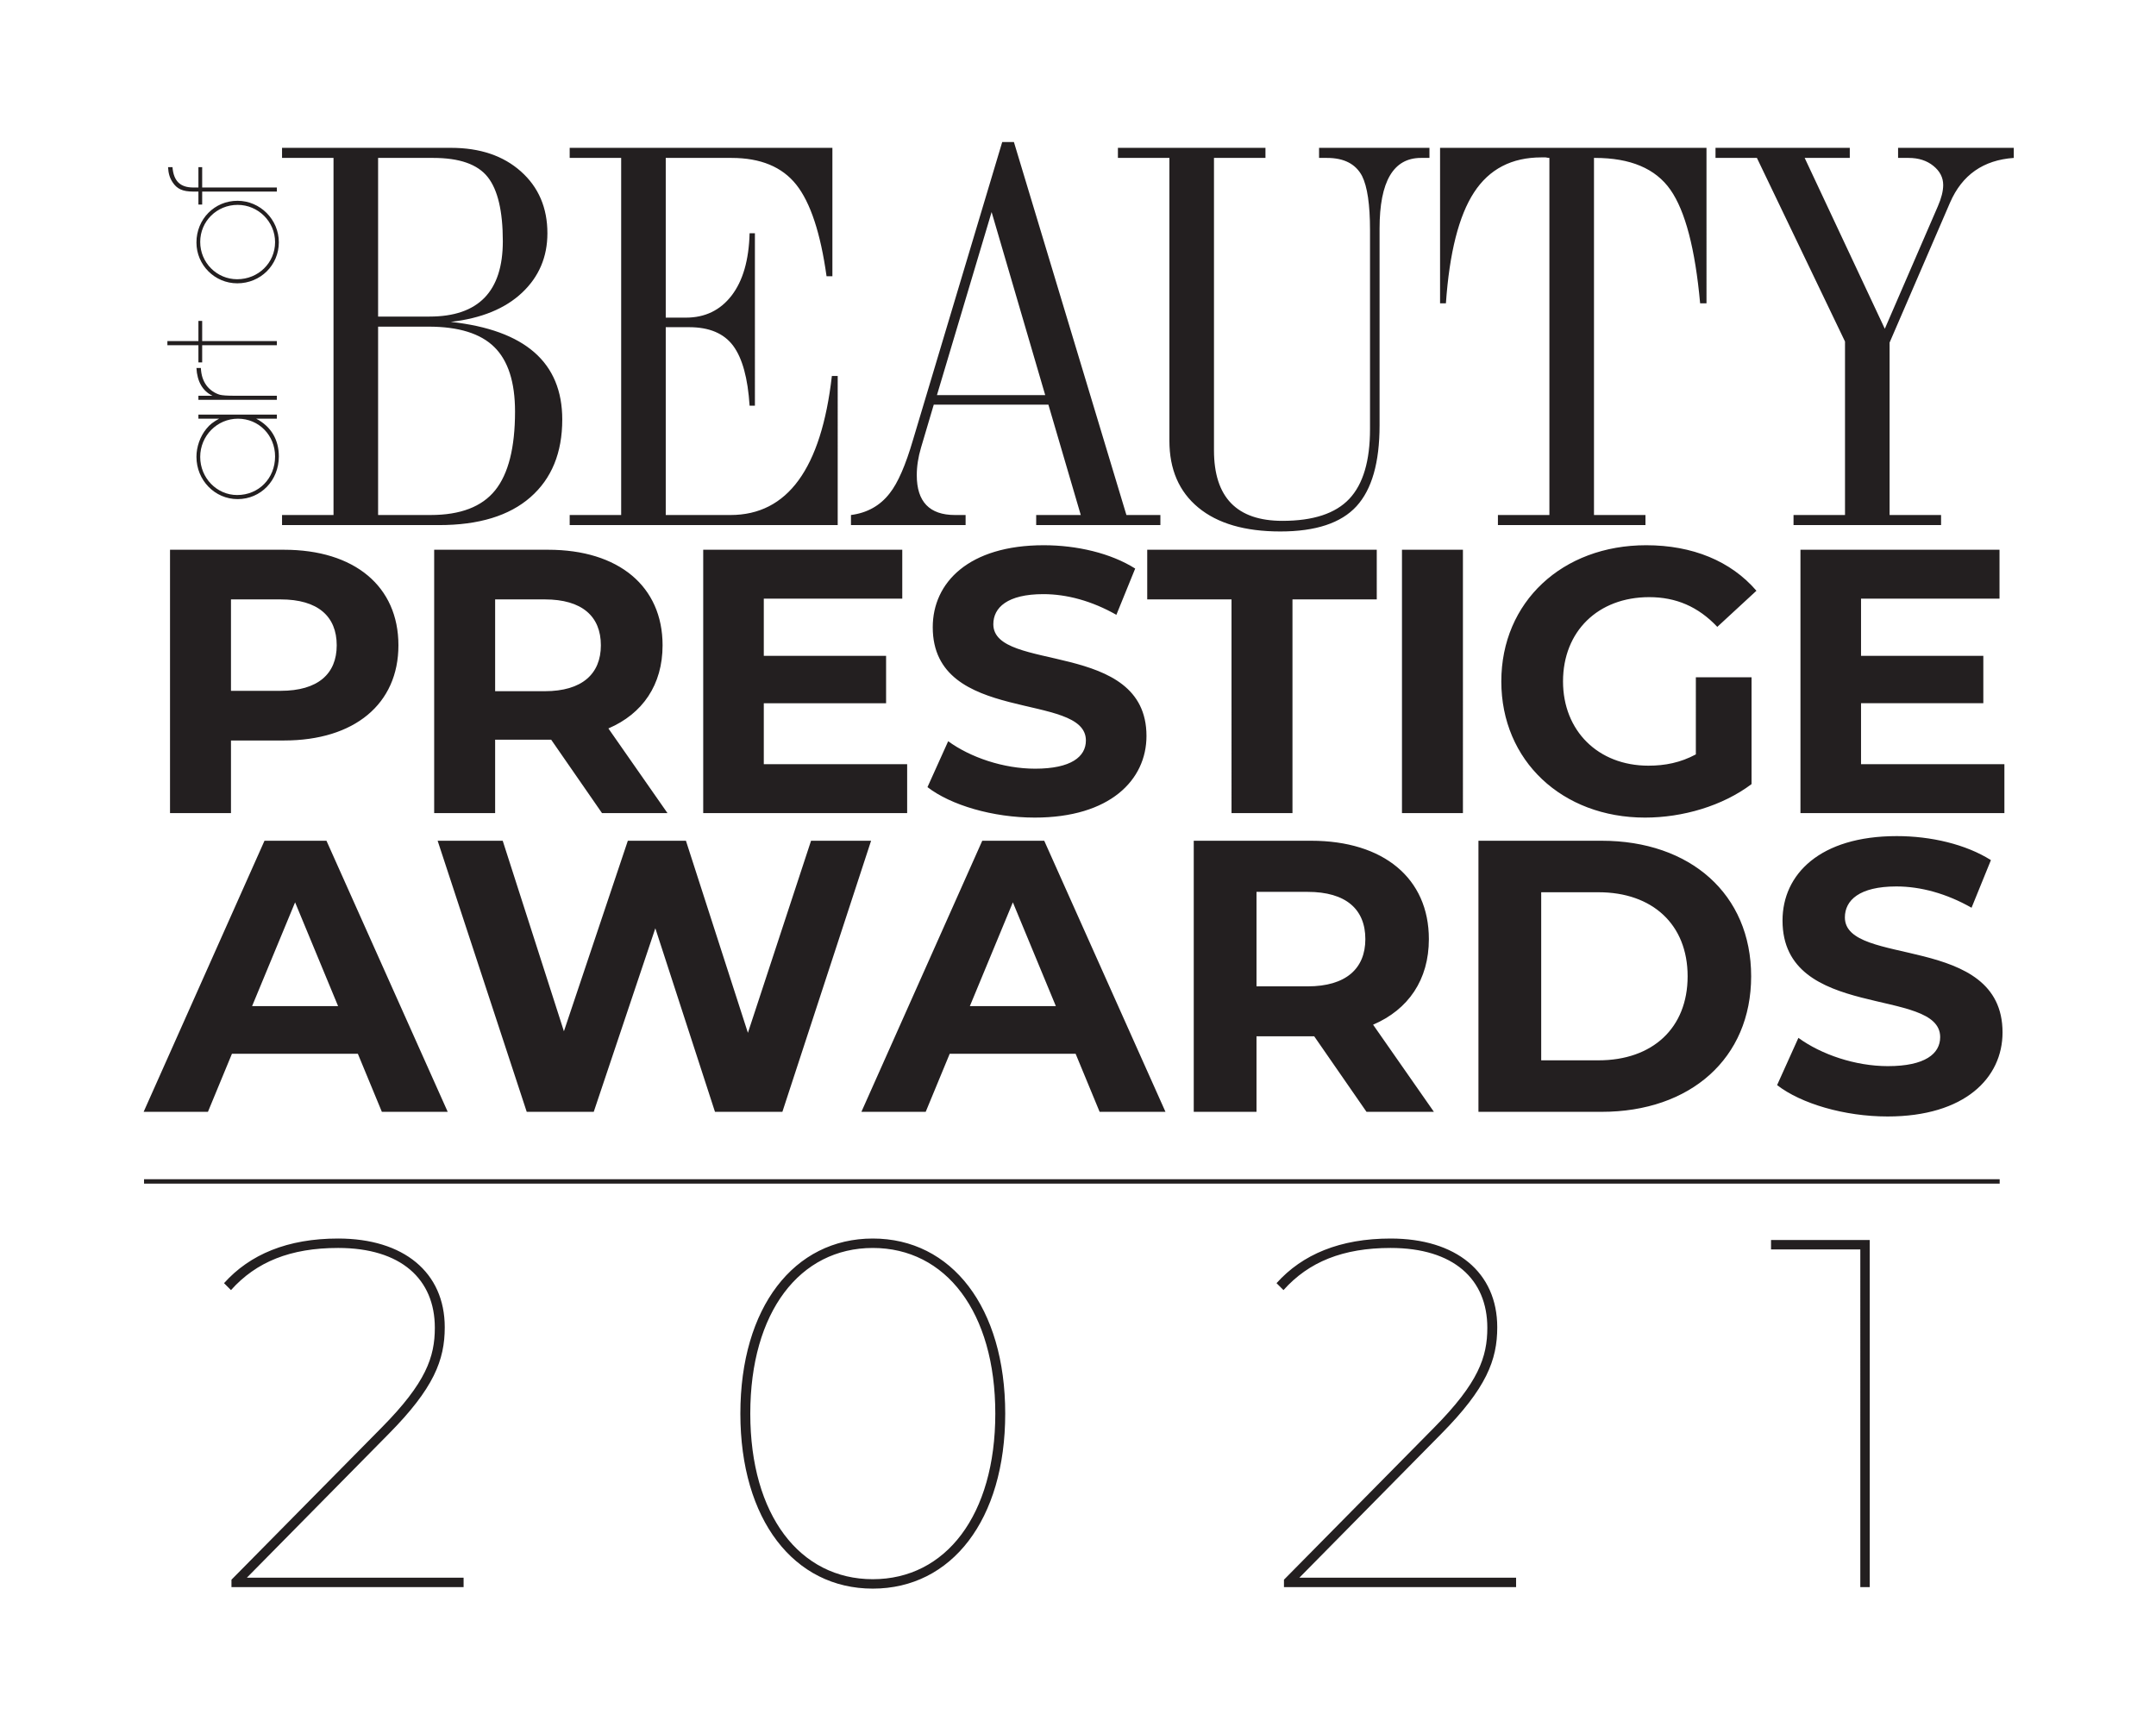 <?xml version="1.0" encoding="UTF-8" standalone="no"?>
<!-- Created with Inkscape (http://www.inkscape.org/) -->

<svg
   width="751.146"
   height="603.803"
   viewBox="0 0 198.741 159.756"
   version="1.1"
   id="svg2729"
   inkscape:version="1.2.1 (9c6d41e410, 2022-07-14)"
   sodipodi:docname="2021-art_of_beauty.svg"
   xmlns:inkscape="http://www.inkscape.org/namespaces/inkscape"
   xmlns:sodipodi="http://sodipodi.sourceforge.net/DTD/sodipodi-0.dtd"
   xmlns="http://www.w3.org/2000/svg"
   xmlns:svg="http://www.w3.org/2000/svg">
  <sodipodi:namedview
     id="namedview2731"
     pagecolor="#ffffff"
     bordercolor="#000000"
     borderopacity="0.25"
     inkscape:showpageshadow="2"
     inkscape:pageopacity="0.0"
     inkscape:pagecheckerboard="true"
     inkscape:deskcolor="#d1d1d1"
     inkscape:document-units="px"
     showgrid="false"
     inkscape:zoom="0.74564394"
     inkscape:cx="139.47676"
     inkscape:cy="250.78994"
     inkscape:window-width="1920"
     inkscape:window-height="1017"
     inkscape:window-x="-8"
     inkscape:window-y="-8"
     inkscape:window-maximized="1"
     inkscape:current-layer="layer1" />
  <defs
     id="defs2726">
    <clipPath
       clipPathUnits="userSpaceOnUse"
       id="clipPath2528">
      <path
         d="M 0,0 H 595.276 V 841.89 H 0 Z"
         id="path2526" />
    </clipPath>
    <clipPath
       clipPathUnits="userSpaceOnUse"
       id="clipPath2552">
      <path
         d="M 0,0 H 595.276 V 841.89 H 0 Z"
         id="path2550" />
    </clipPath>
  </defs>
  <g
     inkscape:label="Warstwa 1"
     inkscape:groupmode="layer"
     id="layer1"
     transform="translate(46.044,2.778)">
    <g
       id="g2695"
       transform="matrix(0.353,0,0,-0.353,-51.864,225.493)">
      <g
         id="g2522">
        <g
           id="g2524"
           clip-path="url(#clipPath2528)">
          <g
             id="g2530"
             transform="translate(134.209,562.587)">
            <path
               d="m 0,0 c 7.995,0.922 14.197,3.465 18.608,7.622 4.409,4.158 6.616,9.332 6.616,15.523 0,6.652 -2.304,12.033 -6.913,16.146 -4.608,4.11 -10.691,6.167 -18.248,6.167 h -44.135 v -2.633 h 13.443 v -93.272 h -13.443 v -2.633 h 41.023 c 10.347,0 18.294,2.425 23.838,7.276 5.543,4.85 8.315,11.617 8.315,20.303 C 29.104,-10.626 19.403,-2.127 0,0 m -5.544,1.386 h -13.443 v 41.439 h 14.413 c 6.837,0 11.573,-1.663 14.206,-4.99 2.633,-3.326 3.95,-8.917 3.95,-16.769 0,-13.121 -6.375,-19.68 -19.126,-19.68 m 17.116,-45.389 c -3.464,-4.296 -9.077,-6.444 -16.838,-6.444 h -13.721 v 49.2 h 13.166 c 7.852,0 13.582,-1.78 17.185,-5.336 3.604,-3.558 5.406,-9.171 5.406,-16.839 0,-9.424 -1.733,-16.284 -5.198,-20.581 m 89.46,29.867 H 99.507 C 96.735,-38.344 87.911,-50.447 73.036,-50.447 H 56.128 v 49.061 h 6.098 c 5.266,0 9.099,-1.618 11.503,-4.851 2.402,-3.235 3.833,-8.454 4.296,-15.66 h 1.386 V 23.145 H 78.025 C 77.839,16.122 76.269,10.693 73.313,6.86 70.355,3.025 66.384,1.109 61.394,1.109 h -5.266 v 41.716 h 17.185 c 7.575,0 13.212,-2.335 16.908,-6.999 3.695,-4.667 6.328,-12.636 7.9,-23.907 h 1.525 V 45.458 H 31.043 V 42.825 H 44.486 V -50.447 H 31.043 v -2.633 h 69.989 z m 84.262,-36.311 h -8.87 l -29.381,97.429 h -3.049 L 120.71,-30.767 c -1.94,-6.653 -3.973,-11.319 -6.098,-13.998 -2.494,-3.235 -5.866,-5.128 -10.117,-5.682 v -2.633 h 29.936 v 2.633 h -2.772 c -6.652,0 -9.979,3.465 -9.979,10.394 0,2.309 0.369,4.712 1.109,7.207 l 3.326,11.226 h 29.936 l 8.454,-28.827 h -11.642 v -2.633 h 32.431 z m -58.347,31.321 14.275,47.814 13.997,-47.814 z m 128.611,64.584 h -28.827 v -2.633 h 2.079 c 4.435,0 7.484,-1.572 9.147,-4.712 1.386,-2.772 2.079,-7.484 2.079,-14.137 v -51.971 c 0,-8.316 -1.802,-14.392 -5.405,-18.225 -3.603,-3.835 -9.424,-5.752 -17.463,-5.752 -11.918,0 -17.878,6.144 -17.878,18.433 v 76.364 h 13.443 v 2.633 h -38.528 v -2.633 h 13.444 v -73.869 c 0,-7.484 2.516,-13.305 7.553,-17.463 5.034,-4.158 12.172,-6.237 21.412,-6.237 9.238,0 15.869,2.194 19.888,6.584 4.019,4.387 6.029,11.433 6.029,21.135 v 51.417 c 0,12.287 3.603,18.433 10.81,18.433 h 2.217 z m 72.344,0 H 258.329 V 4.851 h 1.525 c 0.922,13.211 3.371,22.867 7.345,28.965 3.971,6.098 9.84,9.147 17.601,9.147 h 1.109 c 0.461,-0.093 0.784,-0.138 0.97,-0.138 v -93.272 h -13.443 v -2.633 h 38.528 v 2.633 h -13.443 v 93.272 h 0.277 c 9.238,0 15.799,-2.772 19.68,-8.316 3.88,-5.543 6.466,-15.431 7.761,-29.658 h 1.663 z m 80.244,0 h -30.213 v -2.633 h 2.772 c 2.586,0 4.734,-0.693 6.445,-2.079 1.708,-1.386 2.564,-3.049 2.564,-4.989 0,-1.573 -0.464,-3.42 -1.386,-5.544 l -13.86,-32.015 -20.927,44.627 h 11.78 v 2.633 h -35.063 v -2.633 h 10.81 l 23.006,-47.953 v -45.319 h -13.443 v -2.633 h 38.528 v 2.633 h -13.443 v 45.042 l 15.799,36.588 c 3.14,7.207 8.684,11.087 16.631,11.642 z"
               style="fill:#231f20;fill-opacity:1;fill-rule:nonzero;stroke:none"
               id="path2532" />
          </g>
          <g
             id="g2534"
             transform="translate(116.204,356.253)">
            <path
               d="M 0,0 H 17.196 L -14.465,70.806 H -30.649 L -62.208,0 h 16.791 l 6.271,15.173 H -6.271 Z M -33.886,27.614 -22.658,54.723 -11.43,27.614 Z M 112.076,70.806 95.588,20.635 79.404,70.806 H 64.231 L 47.541,21.039 31.559,70.806 H 14.565 L 37.83,0 h 17.5 L 71.413,47.946 86.99,0 h 17.6 l 23.164,70.806 z M 187.433,0 h 17.196 l -31.66,70.806 H 156.784 L 125.225,0 h 16.791 l 6.272,15.173 h 32.874 z m -33.885,27.614 11.227,27.109 11.228,-27.109 z M 274.726,0 258.845,22.759 c 9.205,3.945 14.566,11.734 14.566,22.355 0,15.88 -11.835,25.692 -30.75,25.692 H 212.012 V 0 h 16.387 v 19.725 h 14.262 0.809 L 257.126,0 Z m -17.904,45.114 c 0,-7.688 -5.057,-12.341 -15.071,-12.341 h -13.352 v 24.681 h 13.352 c 10.014,0 15.071,-4.552 15.071,-12.34 M 286.357,0 h 32.166 c 23.164,0 39.045,13.959 39.045,35.403 0,21.444 -15.881,35.403 -39.045,35.403 h -32.166 z m 16.387,13.453 v 43.9 h 14.97 c 14.06,0 23.265,-8.396 23.265,-21.95 0,-13.554 -9.205,-21.95 -23.265,-21.95 z m 90.428,-14.667 c 20.23,0 30.042,10.115 30.042,21.95 0,25.996 -41.169,16.993 -41.169,30.042 0,4.451 3.743,8.092 13.453,8.092 6.272,0 13.049,-1.821 19.624,-5.563 l 5.057,12.441 c -6.575,4.148 -15.678,6.272 -24.579,6.272 -20.13,0 -29.84,-10.014 -29.84,-22.051 0,-26.3 41.169,-17.196 41.169,-30.447 0,-4.349 -3.945,-7.586 -13.656,-7.586 -8.497,0 -17.398,3.034 -23.366,7.384 L 364.344,6.979 c 6.271,-4.855 17.6,-8.193 28.828,-8.193"
               style="fill:#231f20;fill-opacity:1;fill-rule:nonzero;stroke:none"
               id="path2536" />
          </g>
          <g
             id="g2538"
             transform="translate(90.659,503.067)">
            <path
               d="m 0,0 h -29.773 v -68.783 h 15.918 v 18.964 H 0 c 18.375,0 29.871,9.532 29.871,24.861 C 29.871,-9.531 18.375,0 0,0 m -0.884,-36.848 h -12.971 v 23.878 h 12.971 c 9.728,0 14.641,-4.422 14.641,-11.988 0,-7.468 -4.913,-11.89 -14.641,-11.89 m 101.012,-31.935 -15.427,22.109 c 8.942,3.832 14.15,11.398 14.15,21.716 C 98.851,-9.531 87.354,0 68.98,0 H 39.206 v -68.783 h 15.919 v 19.161 h 13.855 0.786 l 13.265,-19.161 z m -17.392,43.825 c 0,-7.468 -4.913,-11.988 -14.641,-11.988 h -12.97 v 23.976 h 12.97 c 9.728,0 14.641,-4.422 14.641,-11.988 m 42.546,-31.051 v 15.918 h 31.935 v 12.381 h -31.935 v 14.936 h 36.16 V 0 h -51.98 v -68.783 h 53.257 v 12.774 z m 70.747,-13.953 c 19.652,0 29.184,9.826 29.184,21.323 0,25.253 -39.993,16.508 -39.993,29.183 0,4.324 3.636,7.861 13.069,7.861 6.092,0 12.676,-1.769 19.063,-5.404 l 4.913,12.086 c -6.387,4.029 -15.231,6.092 -23.878,6.092 -19.554,0 -28.987,-9.728 -28.987,-21.421 0,-25.548 39.993,-16.704 39.993,-29.577 0,-4.225 -3.833,-7.369 -13.266,-7.369 -8.254,0 -16.901,2.948 -22.698,7.173 l -5.404,-11.988 c 6.092,-4.717 17.097,-7.959 28.004,-7.959 m 51.39,1.179 h 15.918 v 55.813 h 22.011 V 0 h -59.94 v -12.97 h 22.011 z m 44.512,0 h 15.918 V 0 h -15.918 z m 76.741,15.329 c -4.029,-2.162 -8.057,-2.948 -12.381,-2.948 -13.167,0 -22.305,9.138 -22.305,22.011 0,13.068 9.138,22.01 22.502,22.01 6.976,0 12.774,-2.456 17.785,-7.763 l 10.219,9.434 c -6.682,7.762 -16.704,11.889 -28.791,11.889 -21.912,0 -37.83,-14.837 -37.83,-35.57 0,-20.734 15.918,-35.571 37.536,-35.571 9.826,0 20.242,3.046 27.808,8.745 v 27.906 h -14.543 z m 43.136,-2.555 v 15.918 h 31.935 v 12.381 h -31.935 v 14.936 h 36.161 V 0 h -51.981 v -68.783 h 53.258 v 12.774 z"
               style="fill:#231f20;fill-opacity:1;fill-rule:nonzero;stroke:none"
               id="path2540" />
          </g>
        </g>
      </g>
      <g
         id="g2542"
         transform="translate(54.1,338.075)">
        <path
           d="M 0,0 H 484.571"
           style="fill:none;stroke:#231f20;stroke-width:1.151;stroke-linecap:butt;stroke-linejoin:miter;stroke-miterlimit:4;stroke-dasharray:none;stroke-opacity:1"
           id="path2544" />
      </g>
      <g
         id="g2546">
        <g
           id="g2548"
           clip-path="url(#clipPath2552)">
          <g
             id="g2554"
             transform="translate(68.299,538.365)">
            <path
               d="M 0,0 V -1.066 H 5.4 C 3.813,-1.967 2.999,-2.567 2.098,-3.682 c -1.629,-1.972 -2.61,-4.716 -2.61,-7.332 0,-6.132 4.797,-11.057 10.757,-11.057 6.046,0 10.757,4.883 10.757,11.143 0,4.416 -2.053,7.847 -5.912,9.862 h 5.4 V 0 Z m 0.469,-11.057 c 0,5.531 4.416,9.991 9.862,9.991 5.445,0 9.69,-4.331 9.69,-9.862 0,-5.746 -4.287,-10.077 -9.904,-10.077 -5.317,0 -9.648,4.46 -9.648,9.948 M 0,3.863 H 20.488 V 4.929 H 9.388 C 7.501,4.929 6.343,5.015 5.614,5.186 4.242,5.572 2.956,6.472 2.098,7.63 1.198,8.873 0.726,10.33 0.64,12.173 H -0.512 C -0.341,8.658 1.112,6.129 3.685,4.929 H 0 Z m -8.099,15.335 v -1.066 h 8.102 v -4.501 h 0.98 v 4.501 h 19.505 v 1.066 H 0.983 v 5.273 h -0.98 v -5.273 z m 7.587,25.765 c 0,-5.874 4.754,-10.671 10.671,-10.671 6.046,0 10.843,4.754 10.843,10.714 0,5.96 -4.883,10.843 -10.8,10.843 -6.003,0 -10.714,-4.797 -10.714,-10.886 m 0.981,0.129 c 0,5.403 4.331,9.691 9.776,9.691 5.36,0 9.776,-4.374 9.776,-9.734 0,-5.402 -4.373,-9.69 -9.904,-9.69 -5.317,0 -9.648,4.33 -9.648,9.733 m 20.019,13.163 v 1.066 H 0.983 v 5.315 h -0.98 v -5.315 h -1.329 c -3.429,0 -5.144,1.672 -5.444,5.315 h -1.157 c 0.085,-1.629 0.428,-2.786 1.157,-3.901 1.157,-1.798 2.658,-2.48 5.444,-2.48 h 1.329 v -3.387 h 0.98 v 3.387 z"
               style="fill:#231f20;fill-opacity:1;fill-rule:nonzero;stroke:none"
               id="path2556" />
          </g>
          <g
             id="g2558"
             transform="translate(80.947,234.565)">
            <path
               d="m 0,0 37.043,37.561 c 11.787,11.916 14.636,19.299 14.636,27.847 0,14.377 -10.75,23.185 -27.847,23.185 -13.211,0 -23.055,-4.145 -29.79,-11.657 l 1.813,-1.814 c 6.606,7.383 15.543,11.01 27.977,11.01 16.449,0 25.257,-8.16 25.257,-20.853 0,-7.642 -2.332,-14.377 -13.859,-26.034 L -4.015,-0.518 V -2.461 H 56.601 V 0 Z m 163.456,-2.849 c 20.594,0 34.582,18.003 34.582,45.721 0,27.717 -13.988,45.721 -34.582,45.721 -20.594,0 -34.582,-18.004 -34.582,-45.721 0,-27.718 13.988,-45.721 34.582,-45.721 m 0,2.46 c -19.039,0 -31.992,16.709 -31.992,43.261 0,26.551 12.953,43.26 31.992,43.26 19.04,0 31.992,-16.709 31.992,-43.26 0,-26.552 -12.952,-43.261 -31.992,-43.261 M 274.844,0 311.887,37.561 c 11.786,11.916 14.636,19.299 14.636,27.847 0,14.377 -10.751,23.185 -27.848,23.185 -13.211,0 -23.054,-4.145 -29.789,-11.657 l 1.813,-1.814 c 6.605,7.383 15.542,11.01 27.976,11.01 16.45,0 25.257,-8.16 25.257,-20.853 0,-7.642 -2.331,-14.377 -13.859,-26.034 L 270.828,-0.518 v -1.943 h 60.616 V 0 Z m 123.173,88.204 v -2.461 h 23.314 V -2.461 h 2.461 v 90.665 z"
               style="fill:#231f20;fill-opacity:1;fill-rule:nonzero;stroke:none"
               id="path2560" />
          </g>
        </g>
      </g>
    </g>
  </g>
</svg>
